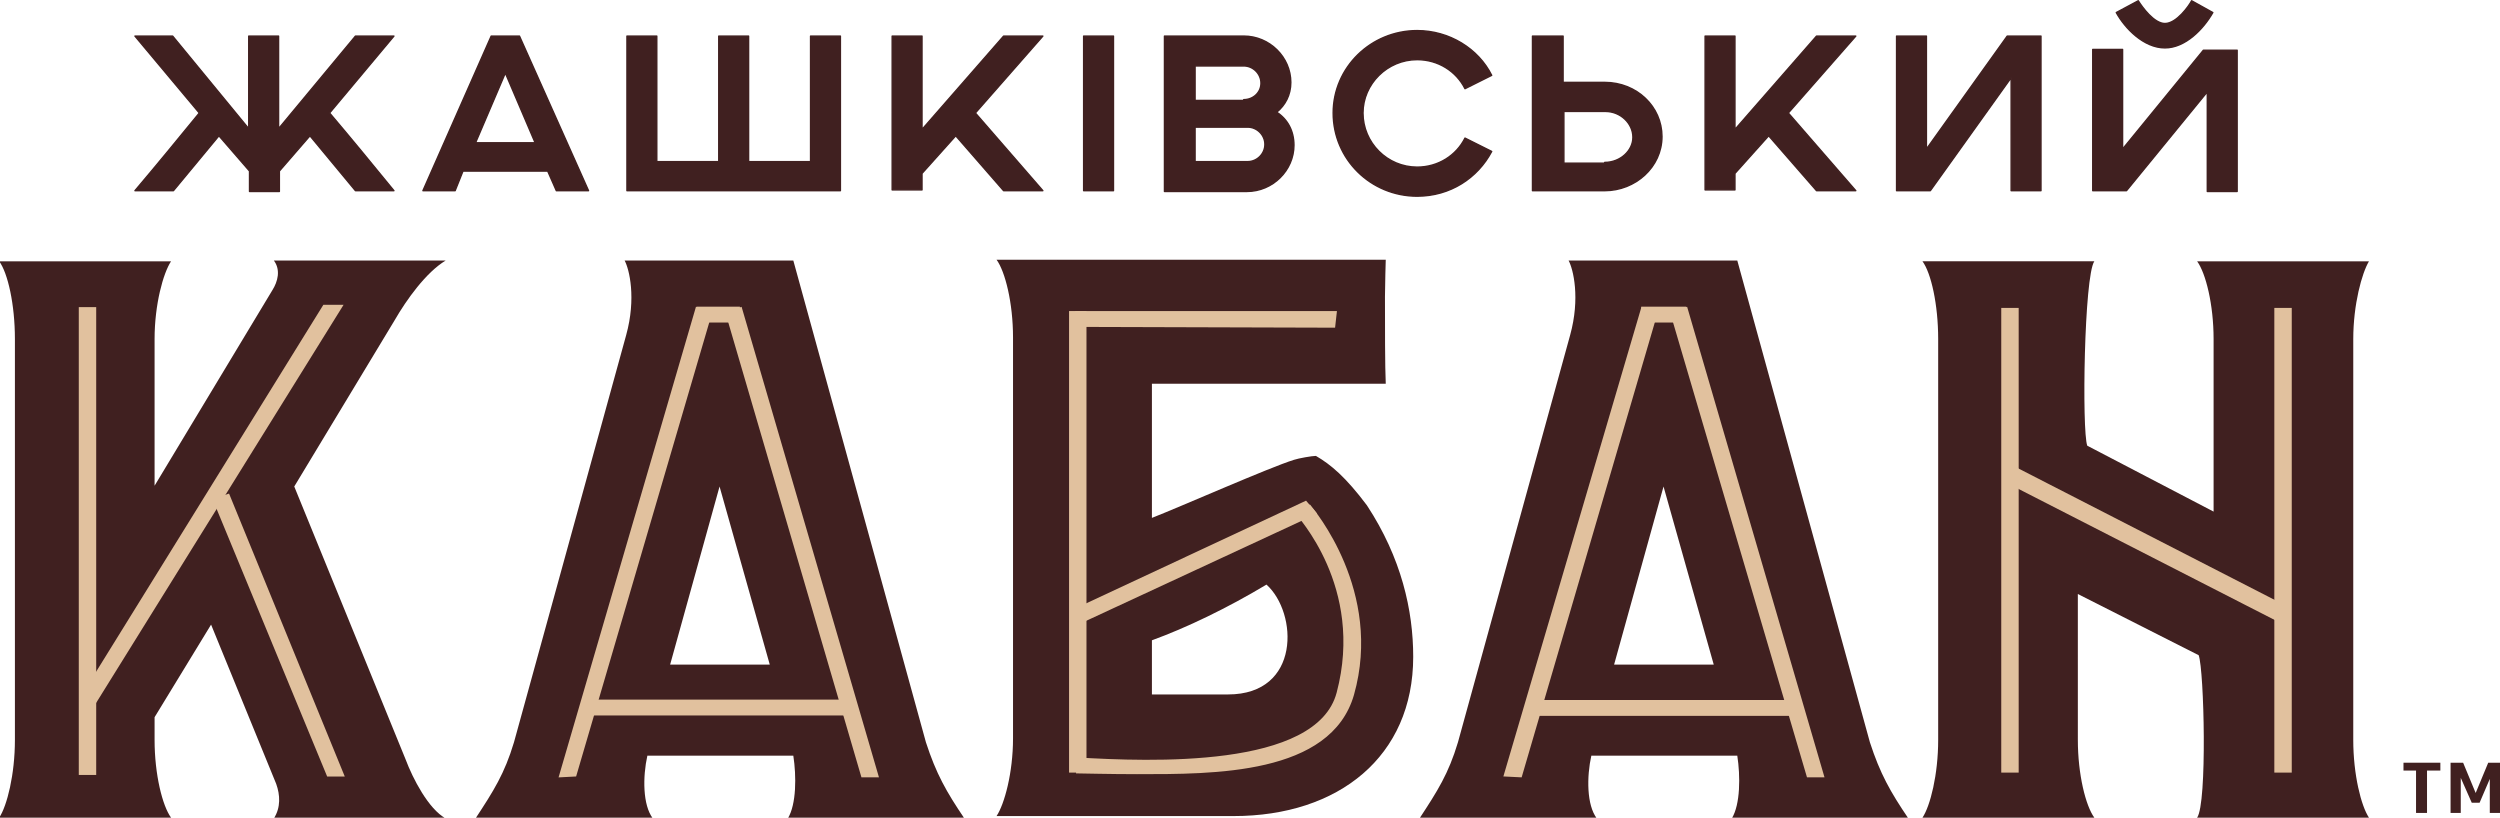 <?xml version="1.0" encoding="utf-8"?>
<!-- Generator: Adobe Illustrator 25.2.0, SVG Export Plug-In . SVG Version: 6.00 Build 0)  -->
<svg version="1.1" id="Layer_1" xmlns="http://www.w3.org/2000/svg" xmlns:xlink="http://www.w3.org/1999/xlink" x="0px" y="0px"
	 viewBox="0 0 318.6 104.2" style="enable-background:new 0 0 318.6 104.2;" xml:space="preserve">
<style type="text/css">
	.st0{fill:#402020;stroke:#402020;stroke-width:0.183;stroke-linecap:round;stroke-linejoin:round;stroke-miterlimit:10;}
	.st1{fill:#402020;}
	.st2{fill:#E1C19E;stroke:#E1C19E;stroke-width:0.32;stroke-miterlimit:10;}
</style>
<g>
	<g>
		<g>
			<path class="st0" d="M45.3,4.6h4.9L42,14.4c2.8,3.3,5.5,6.6,8.2,9.9h-4.9l-5.8-7c-1.3,1.5-2.6,3-3.9,4.5v2.6h-3.8v-2.6l-3.9-4.5
				l-5.8,7h-4.9c2.8-3.3,5.5-6.6,8.2-9.9l-8.2-9.8H22l9.7,11.8V4.6h3.8v11.8L45.3,4.6z"/>
			<path class="st0" d="M62.6,4.6h3.6L75,24.3h-4.1l-1.1-2.5H59L58,24.3h-4.1L62.6,4.6z M68.2,18.2l-3.8-8.9l-3.8,8.9H68.2z"/>
			<path class="st0" d="M79.9,4.6h3.8v16h7.9v-16h3.8v16h7.9v-16h3.8v19.7H79.9V4.6z"/>
			<path class="st0" d="M113.7,4.6h3.8v11.9l10.4-11.9h5l-8.6,9.8l8.6,9.9h-5l-6.1-7l-4.3,4.8v2.1h-3.8V4.6z"/>
			<path class="st0" d="M138.1,4.6h3.8v19.7h-3.8V4.6z"/>
			<path class="st0" d="M148.5,4.6h10c3.3,0,6,2.7,6,5.9c0,1.6-0.7,2.9-1.8,3.8c1.4,0.9,2.2,2.4,2.2,4.2c0,3.2-2.7,5.9-6,5.9h-10.5
				V4.6z M158.5,12.7c1.2,0,2.2-0.9,2.2-2.1c0-1.2-1-2.2-2.2-2.2h-6.2v4.4H158.5z M159,20.6c1.2,0,2.2-1,2.2-2.2
				c0-1.2-1-2.2-2.2-2.2h-6.7v4.4H159z"/>
			<path class="st0" d="M190.1,19.3c-1.8,3.4-5.3,5.7-9.5,5.7c-5.9,0-10.7-4.7-10.7-10.6c0-5.8,4.8-10.5,10.7-10.5
				c4.1,0,7.8,2.3,9.5,5.7l-3.4,1.7c-1.1-2.2-3.4-3.7-6.1-3.7c-3.8,0-6.9,3.1-6.9,6.8c0,3.8,3.1,6.9,6.9,6.9c2.7,0,5-1.5,6.1-3.7
				L190.1,19.3z"/>
			<path class="st0" d="M195.4,4.6h3.8v5.9h5.3c4.1,0,7.3,3.1,7.3,6.9c0,3.9-3.4,6.9-7.3,6.9h-9.2V4.6z M204.5,20.7
				c2,0,3.6-1.5,3.6-3.2c0-1.8-1.6-3.3-3.5-3.3h-5.3v6.6H204.5z"/>
			<path class="st0" d="M217.3,4.6h3.8v11.9l10.4-11.9h5l-8.6,9.8l8.6,9.9h-5l-6.1-7l-4.3,4.8v2.1h-3.8V4.6z"/>
			<path class="st0" d="M241.7,4.6h3.8V19l10.3-14.4h4.3v19.7h-3.8V9.9L246,24.3h-4.3V4.6z"/>
			<path class="st0" d="M266.7,6.3h3.8V19l10.3-12.6h4.3v18h-3.8V11.7L271,24.3h-4.3V6.3z M272.5,0.1c0.5,0.8,2,2.9,3.4,2.9
				c1.5,0,3.1-2.3,3.4-2.9l2.7,1.5c-1.2,2.1-3.5,4.5-6.1,4.5c-2.7,0-5.1-2.5-6.2-4.5L272.5,0.1z"/>
		</g>
	</g>
	<g>
		<g>
			<path class="st1" d="M221.4,33.2c-7.1,0-14.3,0-21.5,0c0.6,1.1,1.5,4.8,0.2,9.5l-14.3,51.9c-1.2,4-2.6,6.2-4.9,9.7
				c7.5,0,15,0,22.6,0c-1.3-1.7-1.3-5.3-0.7-8h18.6c0.4,2.6,0.4,6.2-0.7,8c7.6,0,14.9,0,22.5,0c-2.3-3.4-3.6-5.7-4.9-9.7L221.4,33.2
				z M205.7,84.7L212,62l6.4,22.7H205.7z"/>
			<path class="st1" d="M56.8,33.2c-7.3,0-14.5,0-21.9,0c0.9,1.2,0.5,2.7-0.2,3.8L19.7,61.9V43.2c0-4.4,1.1-8.4,2.1-9.9
				c-7.3,0-14.6,0-21.9,0c1.1,1.5,2,5.5,2,9.9v51.1c0,4.4-1,8.4-2,9.9c7.3,0,14.6,0,21.9,0c-1.1-1.5-2.1-5.5-2.1-9.9v-2.9l7.2-11.8
				l8.3,20.3c0.5,1.4,0.6,3-0.3,4.4c7.4,0,14.6,0,21.9,0c-2.2-1.2-4.2-5.1-5.1-7.5L37.5,62l12.8-21.2C51.8,38.2,54.3,34.7,56.8,33.2
				z"/>
			<path class="st1" d="M101.1,33.2c-7.1,0-14.3,0-21.5,0c0.6,1.1,1.5,4.8,0.2,9.5L65.5,94.6c-1.2,4-2.6,6.2-4.9,9.7
				c7.5,0,15,0,22.6,0c-1.3-1.7-1.3-5.3-0.7-8h18.6c0.4,2.6,0.4,6.2-0.7,8c7.6,0,14.9,0,22.5,0c-2.3-3.4-3.6-5.7-4.9-9.7L101.1,33.2
				z M85.4,84.7L91.7,62l6.4,22.7H85.4z"/>
			<path class="st1" d="M299.9,43.2c0-4.4,1.1-8.4,2-9.9c-7.3,0-14.5,0-21.9,0c1.1,1.5,2.1,5.5,2.1,9.9v22l-16.1-8.4
				c-0.7-1.9-0.4-21.6,0.9-23.5c-7.3,0-14.6,0-21.9,0c1.1,1.5,2,5.5,2,9.9v51.1c0,4.4-1,8.4-2,9.9c7.3,0,14.6,0,21.9,0
				c-1.1-1.5-2.1-5.5-2.1-9.9V75.7l15.4,7.8c0.7,1.9,1.1,18.9-0.2,20.7c7.4,0,14.6,0,21.9,0c-1-1.5-2-5.5-2-9.9V43.2z"/>
			<path class="st1" d="M164.9,58.6c-3.2,1-14.5,6-18.1,7.4V48.9h3.4h6h20.4c-0.1-2.2-0.1-7.3-0.1-11.1c0-1.3,0.1-4.7,0.1-4.7H127
				c1.1,1.5,2.1,5.5,2.1,9.9v51.1c0,4.4-1.1,8.4-2.1,9.9c10.1,0,20.2,0,30.2,0c13.4,0,22.9-7.6,22.9-20.3c0-5.9-1.5-12.6-5.9-19.3
				c-2.7-3.6-4.6-5.2-6.5-6.3C167.2,58.1,165.5,58.4,164.9,58.6z M156.5,88.5h-9.7v-6.9c4.4-1.6,9.6-4.1,14.6-7.1
				C165.4,78.1,165.8,88.5,156.5,88.5z"/>
		</g>
		<g>
			<rect x="10.2" y="39.3" class="st2" width="1.9" height="59.3"/>
			<rect x="136.4" y="39.8" class="st2" width="1.9" height="58.5"/>
			<rect x="255.2" y="39.4" class="st2" width="1.9" height="58.9"/>
			<rect x="290" y="39.4" class="st2" width="1.9" height="58.9"/>
			<polygon class="st2" points="11.8,90 11.2,87.6 41.3,39 43.5,39 			"/>
			<polygon class="st2" points="41.8,98.8 27.3,63.7 29.1,63.1 43.7,98.8 			"/>
			<polygon class="st2" points="109.9,98.9 92.6,39.8 94.4,39.3 111.8,98.9 			"/>
			<polygon class="st2" points="73.3,98.8 90.6,39.8 88.8,39.3 71.4,98.9 			"/>
			
				<rect x="90.8" y="73.7" transform="matrix(6.123234e-17 -1 1 6.123234e-17 1.412 181.817)" class="st2" width="1.7" height="32.9"/>
			
				<rect x="90.7" y="37.5" transform="matrix(6.123234e-17 -1 1 6.123234e-17 51.43 131.64)" class="st2" width="1.7" height="5.2"/>
			
				<rect x="211.2" y="37.4" transform="matrix(6.123234e-17 -1 1 6.123234e-17 171.932 252.142)" class="st2" width="1.7" height="5.4"/>
			<polygon class="st2" points="230.4,98.9 213,39.8 214.9,39.3 232.3,98.9 			"/>
			<polygon class="st2" points="193.8,98.9 211.1,39.8 209.3,39.3 191.8,98.8 			"/>
			
				<rect x="211.2" y="73.7" transform="matrix(6.123234e-17 -1 1 6.123234e-17 121.862 302.267)" class="st2" width="1.7" height="32.9"/>
			<polygon class="st2" points="255.9,59.2 256.4,61.7 290.8,79.3 290.6,77 			"/>
			<polygon class="st2" points="137.2,39.8 137.2,41.5 170,41.6 170.2,39.8 			"/>
			<polygon class="st2" points="137.5,77.5 138.3,79 167.6,65.4 166.4,64 			"/>
			<g>
				<path class="st2" d="M144.9,98.5c-3.4,0-7.3-0.1-7.6-0.1l0.1-1.7c8.9,0.5,30.5,1.5,33.1-8.4c3.6-13.6-5.2-22.7-5.2-22.9l1.6-0.9
					c0.4,0.5,9.2,10.9,5.5,24C169.5,98.6,154.7,98.5,144.9,98.5z"/>
			</g>
		</g>
	</g>
</g>
<g>
	<g>
		<path class="st1" d="M306.3,97.2h4.7v1h-4.7V97.2z M307.9,97.7h1.4v5.9h-1.4V97.7z"/>
		<path class="st1" d="M312.3,97.2h1.3v6.4h-1.3V97.2z M315,102.3l-1.9-4.3l-0.5-0.8h1.3l1.7,4.1h-0.2l1.7-4.1h1.2l-0.5,0.9
			l-1.8,4.2H315z M317.3,97.2h1.3v6.4h-1.3V97.2z"/>
	</g>
</g>
</svg>
